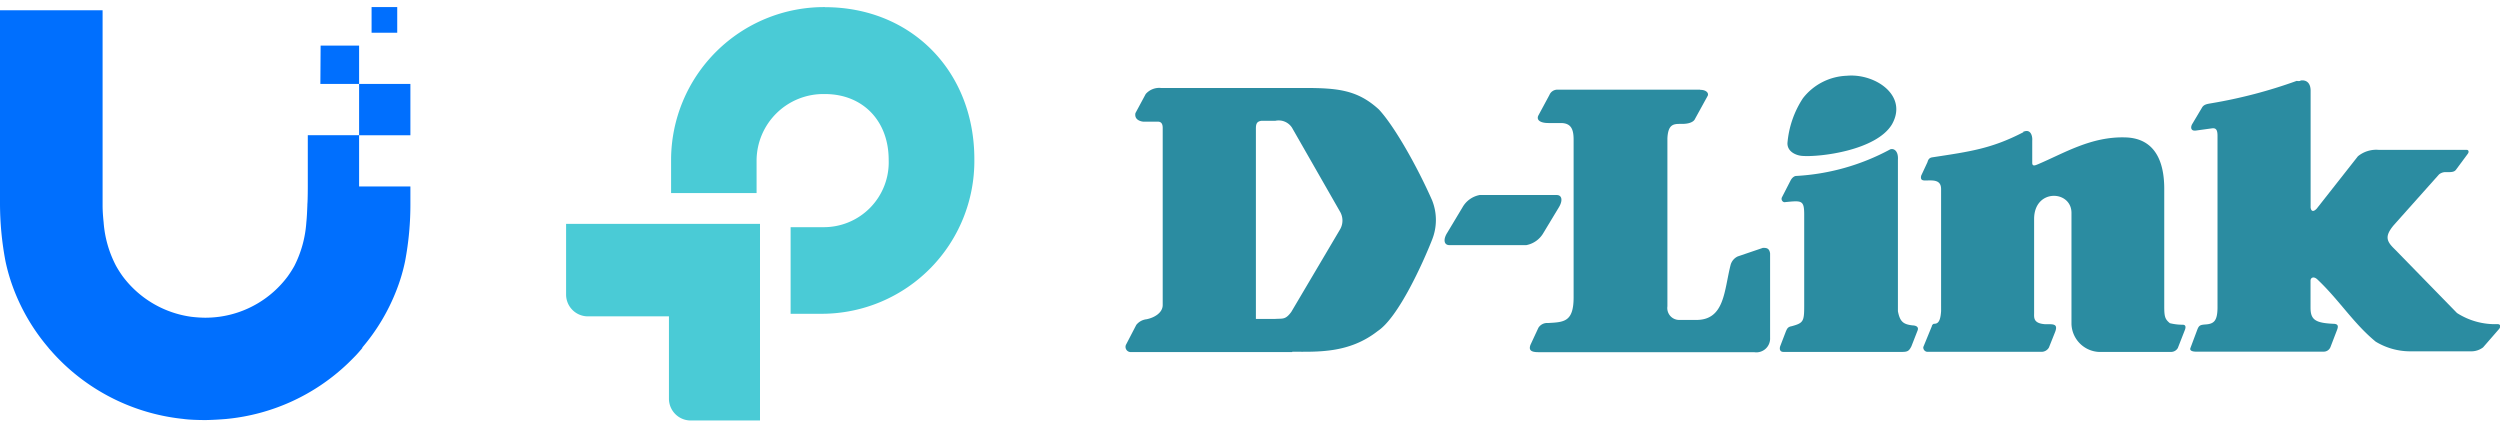 <svg xmlns="http://www.w3.org/2000/svg" id="Layer_1" data-name="Layer 1" viewBox="0 0 292.4 50"><defs><style>.cls-1{fill:#006ffe;}.cls-2{fill:#4acbd6;}.cls-3{fill:#2b8ca1;}</style></defs><title>networking</title><path class="cls-1" d="M46.46.83h-3v3h3ZM36,21.81v-6h6v6h6v1.9a35.6,35.6,0,0,1-.62,6.84,20.81,20.81,0,0,1-1,3.37,23.35,23.35,0,0,1-4,6.72l0,.06-.08.1c-.23.27-.46.54-.71.8s-.6.61-.91.91A23.84,23.84,0,0,1,26.49,49c-.63.06-1.87.13-2.52.13S22.1,49.1,21.45,49A23.87,23.87,0,0,1,7.39,42.51c-.31-.3-.61-.6-.9-.91s-.5-.55-.75-.83h0l-.1-.13a23.35,23.35,0,0,1-4-6.72,21.89,21.89,0,0,1-1-3.37A36.39,36.39,0,0,1,0,23.71V1.2H12V21.81s0,1.58,0,2.1V24h0c0,.67.05,1.33.12,2a13,13,0,0,0,1.45,5.09,12.37,12.37,0,0,0,.79,1.24,12.06,12.06,0,0,0,8,4.72,14.89,14.89,0,0,0,1.64.11,12.78,12.78,0,0,0,1.64-.11,12,12,0,0,0,8-4.71,12.37,12.37,0,0,0,.79-1.24A13.18,13.18,0,0,0,35.83,26c.07-.66.09-1.32.12-2v-.11C36,23.4,36,21.81,36,21.81Zm1.5-16.48H42V9.82h6v6H42v-6H37.47Z"></path><g id="Layer_1-2" data-name="Layer 1-2"><path class="cls-2" d="M66.21,34.47A2.55,2.55,0,0,0,68.69,37h9.55v9.67a2.55,2.55,0,0,0,2.49,2.51h8.16v-23H66.21ZM96.49.83a17.9,17.9,0,0,0-18,17.85v3.9h10V18.76A7.81,7.81,0,0,1,96.41,11h.08c4.39,0,7.45,3.1,7.45,7.69a7.59,7.59,0,0,1-7.69,7.88H92.47V36.7h3.78a17.87,17.87,0,0,0,17.71-18C114,8.32,106.57.84,96.49.84"></path></g><g id="g3"><path id="path5" class="cls-3" d="M173.07,22.81h9c.62,0,.74.64.26,1.43l-1.81,3a2.94,2.94,0,0,1-2,1.43h-9c-.63,0-.75-.65-.26-1.43l1.8-3a2.93,2.93,0,0,1,2-1.43"></path><path id="path7" class="cls-3" d="M216,8.86c3.29-.3,7.21,2.29,5.28,5.69-1.85,3.07-8.54,3.86-10.55,3.68-.64-.06-1.69-.47-1.67-1.49a11.27,11.27,0,0,1,1.81-5.25A6.81,6.81,0,0,1,216,8.86"></path></g><path id="path9" class="cls-3" d="M236.61,15.43c1-.46,1.12.67,1.08,1v2.61c0,.5.43.26.65.18,3.09-1.31,6.23-3.26,10.21-3.15,3.53.08,4.6,2.87,4.58,6.09V35.85c0,1.21.1,1.49.66,1.95a6.19,6.19,0,0,0,1.49.18c.38,0,.38.28.28.57l-.84,2.15a.91.91,0,0,1-.85.46h-8a3.38,3.38,0,0,1-3.59-3.26v-13c0-2.67-4.37-2.88-4.37.72v11c0,.52-.12,1.2,1.29,1.3.93,0,1.59-.1,1.13,1l-.69,1.73a1,1,0,0,1-.9.5H225.41a.51.51,0,0,1-.46-.56l1-2.44c0-.1.14-.28.26-.28.44,0,.74-.24.82-1.48V22.11c0-1.17-1.06-1-1.87-1-.36,0-.56-.1-.46-.56l.74-1.59c.1-.38.28-.52.57-.56,4.38-.67,6.91-1,10.65-2.94"></path><path id="path11" class="cls-3" d="M269.05,9.42c.76-.12,1.2.34,1.2,1.19V24.28c.11.74.65.24.81,0l4.72-6a3.38,3.38,0,0,1,2.45-.75h10.29c.19,0,.29.22.11.46l-1.31,1.77c-.12.16-.22.37-.85.37H286a1.18,1.18,0,0,0-.74.28l-5.29,5.93c-1.1,1.32-.84,1.89.14,2.83l7.26,7.44a8.24,8.24,0,0,0,4.74,1.3c.44,0,.34.39.18.57l-1.87,2.15a2.27,2.27,0,0,1-1.46.46h-7.2a7.8,7.8,0,0,1-3.9-1.13c-2.61-2.15-4.26-4.86-6.81-7.27-.44-.42-.81-.22-.81.14V36c0,1.41.59,1.77,2.64,1.87.78,0,.56.47.38.93l-.68,1.77a.85.85,0,0,1-.83.56H256.85c-.46,0-.77-.14-.66-.42l.82-2.19c.18-.43.3-.53.92-.57,1-.06,1.41-.4,1.43-1.93V15.89c0-.68-.16-.94-.64-.88l-1.89.26c-.56.08-.66-.34-.44-.74l1.16-1.95c.22-.38.62-.42,1.07-.5a57.23,57.23,0,0,0,10-2.62,1.16,1.16,0,0,0,.44,0"></path><g id="g13"><path id="path15" class="cls-3" d="M221.05,17.48c.46-.18,1,.18.93,1.21V36.4c.24,1.24.64,1.54,1.74,1.66,0,0,.77,0,.57.57l-.73,1.87c-.28.56-.46.66-1.12.66H208.59c-.36,0-.5-.26-.38-.66l.68-1.77c.12-.24.18-.49.64-.57,1.41-.38,1.49-.56,1.49-2.43V25.14c0-1.77-.28-1.69-2.33-1.49a.4.4,0,0,1-.28-.56l1-1.95c.29-.56.65-.56.65-.56a26.1,26.1,0,0,0,11-3.1"></path><path id="path17" class="cls-3" d="M151.15,41.14c3,0,6.65.2,10-2.43,2.41-1.59,5.3-8,6.35-10.68a6.2,6.2,0,0,0,0-4.6c-1.83-4.14-4.48-8.76-6.23-10.63-2.52-2.31-4.87-2.51-8.79-2.51H135.79A2.09,2.09,0,0,0,134,11l-1.2,2.23c-.18.93.92,1,.92,1h1.71c.46,0,.56.36.56.74v20.7c0,.93-1,1.49-1.89,1.67a1.78,1.78,0,0,0-1.2.66l-1.21,2.33a.61.61,0,0,0,.56.85c6.58,0,12.28,0,18.88,0m-4.24-3.84V15.05c0-.56.1-.84.64-.92h1.63a1.85,1.85,0,0,1,1.95.8l5.6,9.79a2.06,2.06,0,0,1,0,2.15l-5.68,9.61c-.69.94-1,.76-1.87.82h-2.27Z"></path></g><path id="path19" class="cls-3" d="M198.88,10.51c.73,0,1,.42.85.7l-1.49,2.71s-.18.57-1.49.57h-.14c-.84,0-1.51,0-1.59,1.69V35.83a1.39,1.39,0,0,0,1.39,1.59h2c3.32,0,3.24-3.46,4-6.43a1.54,1.54,0,0,1,.84-1l2.94-1c.38,0,.74,0,.84.64v9.89a1.61,1.61,0,0,1-1.87,1.67H179.93c-.93,0-1.13-.28-.93-.85l.93-2a1.21,1.21,0,0,1,1.12-.56c1.87-.1,3-.12,3-3V16.34c0-1.21-.28-1.95-1.51-1.95h-1.43c-.92,0-1.42-.32-1.2-.85l1.31-2.43a1,1,0,0,1,1-.62h16.62"></path></svg>